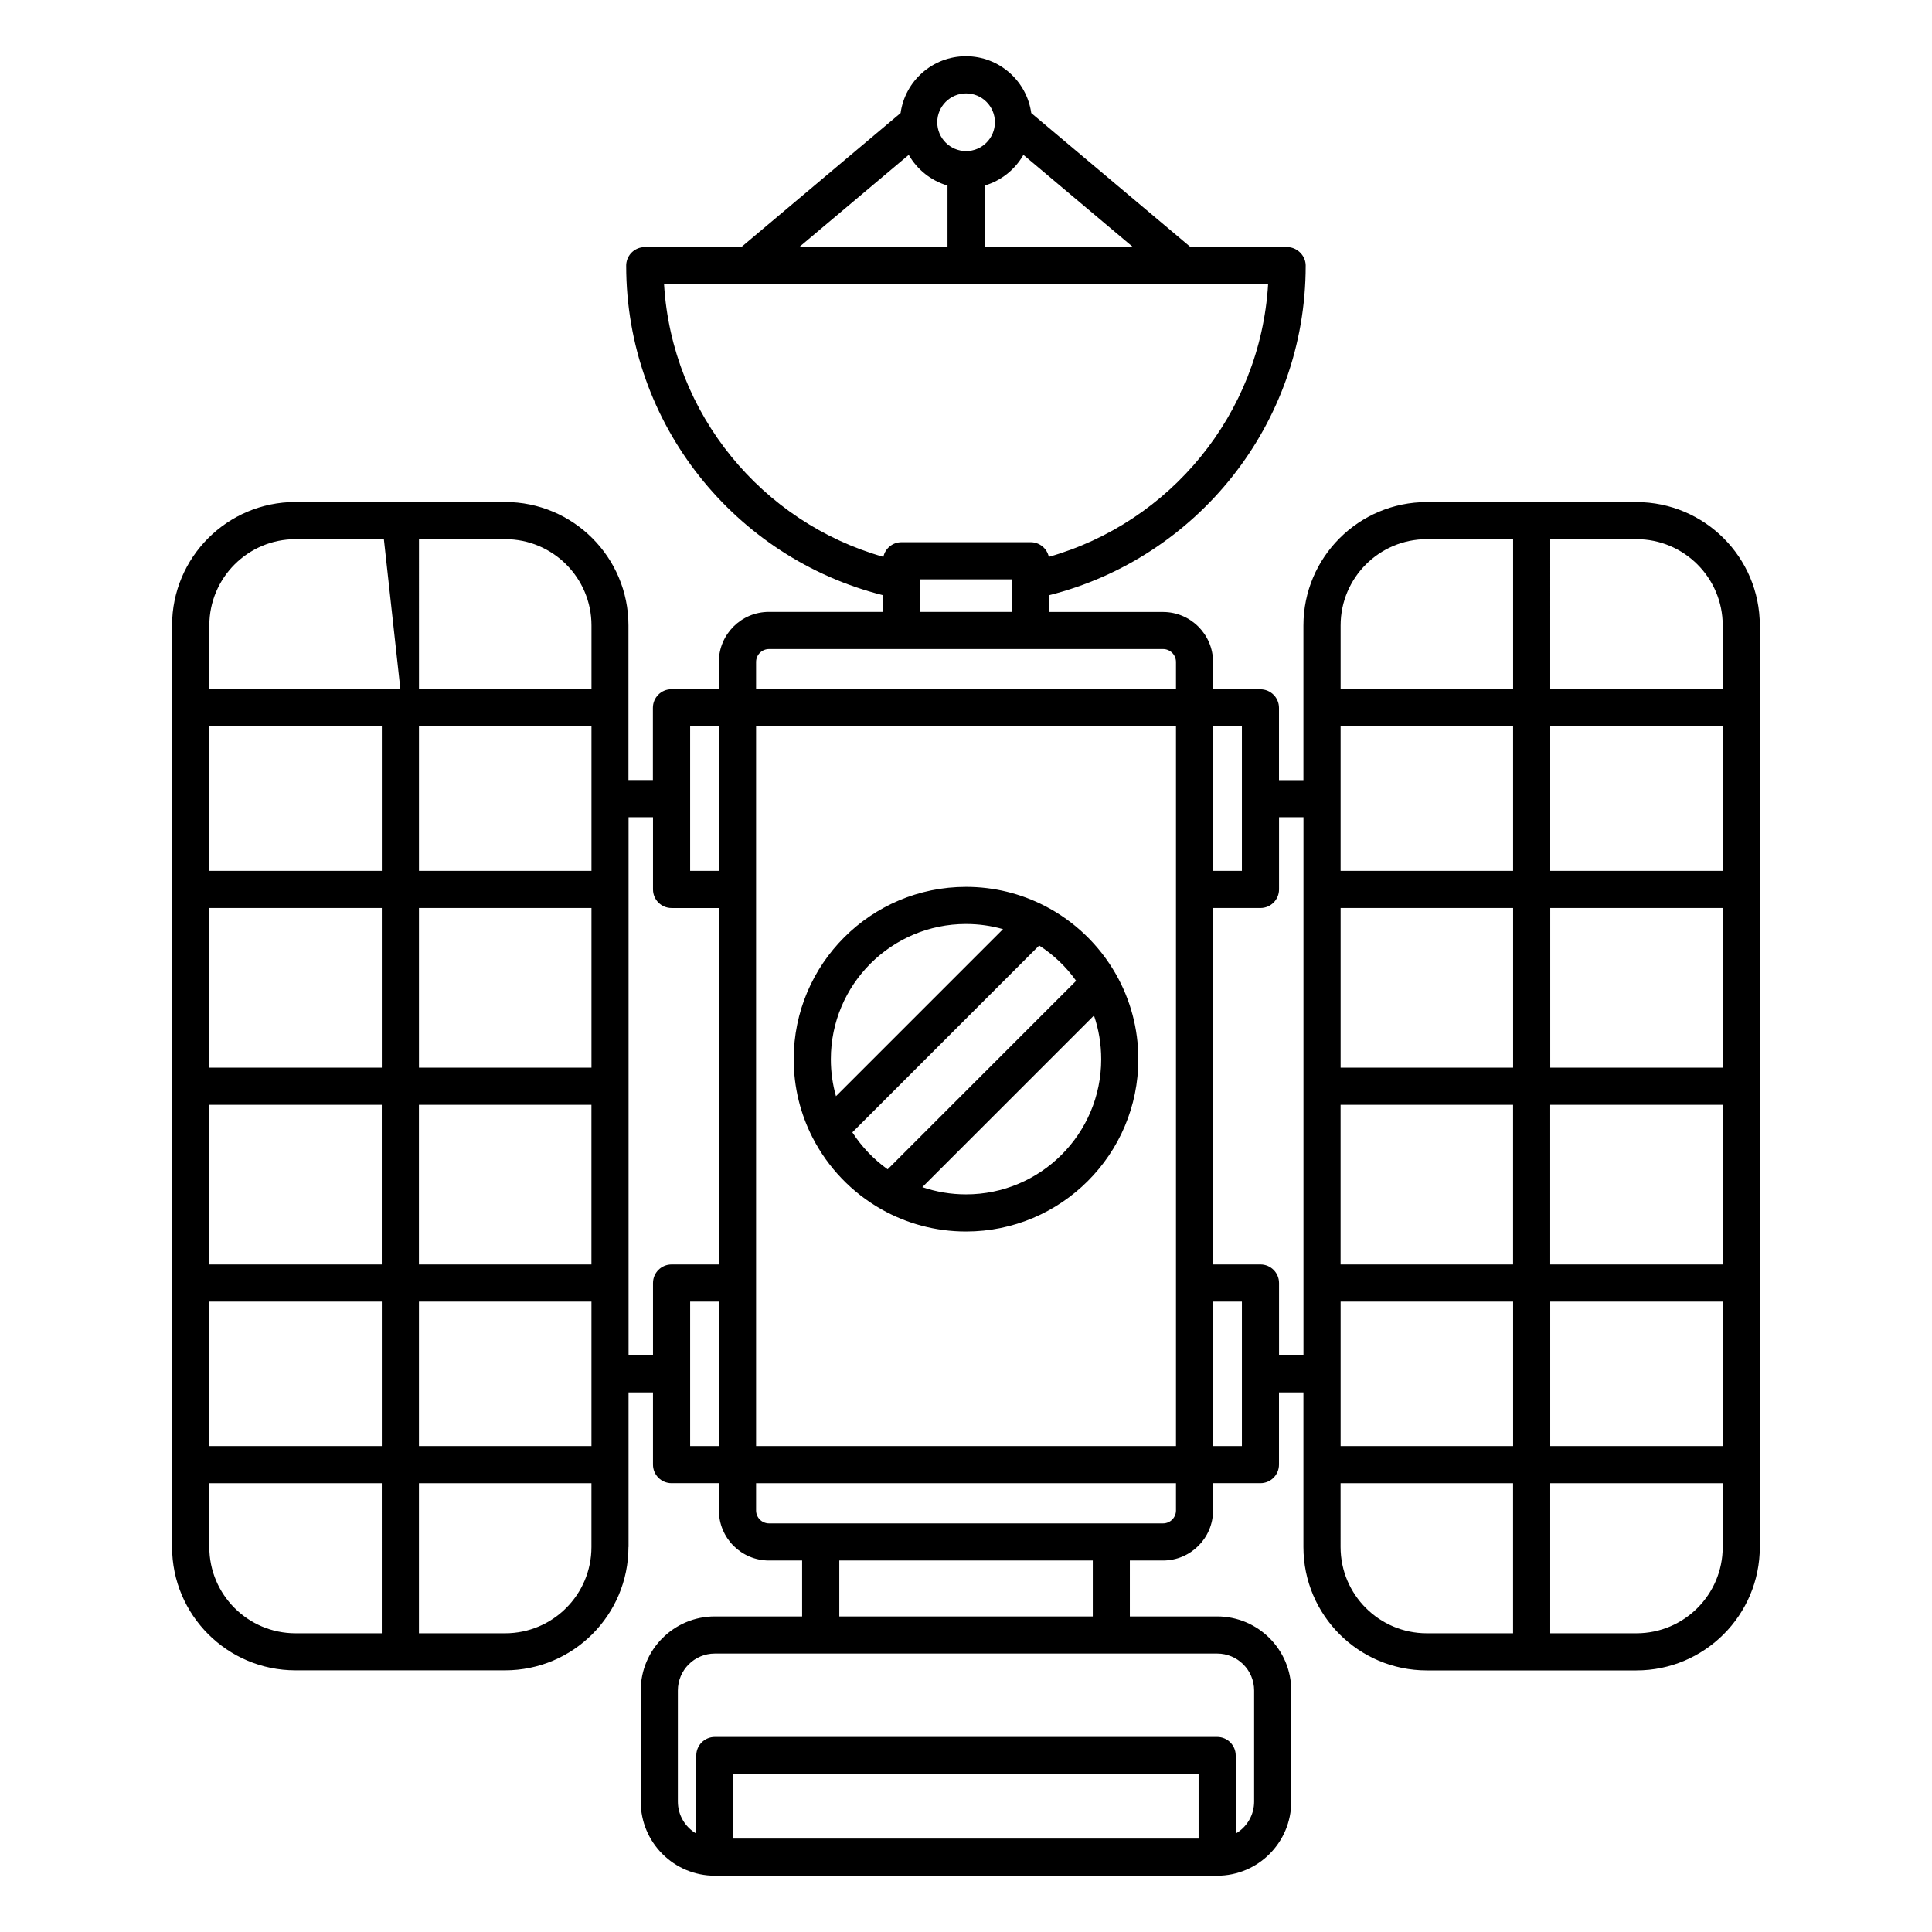 <?xml version="1.0" encoding="UTF-8"?>
<!-- Uploaded to: SVG Repo, www.svgrepo.com, Generator: SVG Repo Mixer Tools -->
<svg fill="#000000" width="800px" height="800px" version="1.1" viewBox="144 144 512 512" xmlns="http://www.w3.org/2000/svg">
 <path d="m310.57 553.98v-40.984h6.477v19.141c0 2.719 2.203 4.922 4.922 4.922h12.551v7.223c0 7.324 5.945 13.27 13.27 13.27h8.781v14.816h-23.133c-10.84 0-19.641 8.801-19.641 19.637v29.441c0 10.84 8.801 19.637 19.641 19.637h133.12c10.836 0 19.637-8.797 19.637-19.637v-29.441c0-10.836-8.801-19.637-19.637-19.637h-23.137v-14.816h8.781c7.324 0 13.27-5.945 13.27-13.27v-7.223h12.555c2.715 0 4.918-2.203 4.918-4.922v-19.141h6.477v40.984c0 18.047 14.652 32.695 32.699 32.695h55.551c18.047 0 32.695-14.648 32.695-32.695v-244.23c0-18.047-14.648-32.695-32.695-32.695h-55.551c-18.047 0-32.699 14.648-32.699 32.695v40.984h-6.477v-19.141c0-2.719-2.203-4.922-4.918-4.922h-12.555v-7.223c0-7.324-5.945-13.27-13.27-13.27h-30.176v-4.441c39.051-9.836 67.996-45.219 67.996-87.309v-0.133l-0.004-0.027v-0.035c0-0.02 0-0.039-0.004-0.059v-0.035l-0.004-0.031v-0.035l-0.004-0.027c0-0.02 0-0.039-0.004-0.059l-0.004-0.035v-0.031l-0.004-0.031-0.004-0.027c-0.008-0.062-0.016-0.121-0.023-0.184-0.02-0.109-0.039-0.223-0.062-0.328l-0.004-0.004c-0.008-0.051-0.02-0.098-0.035-0.145l-0.008-0.039-0.008-0.031-0.016-0.055-0.008-0.031-0.012-0.027-0.008-0.031-0.008-0.02-0.008-0.031-0.012-0.031-0.039-0.117-0.008-0.027-0.012-0.031-0.008-0.02-0.012-0.027-0.008-0.027-0.012-0.031-0.117-0.273-0.016-0.027-0.012-0.027-0.016-0.027-0.012-0.023-0.012-0.027-0.016-0.027-0.012-0.027-0.016-0.027-0.012-0.023-0.031-0.055-0.012-0.023-0.031-0.055-0.016-0.023-0.012-0.027-0.016-0.023-0.016-0.027-0.016-0.023-0.016-0.027-0.031-0.047-0.02-0.027-0.016-0.023-0.016-0.027-0.055-0.082-0.016-0.02-0.02-0.027-0.02-0.023-0.027-0.039-0.016-0.023-0.02-0.023-0.016-0.023-0.039-0.047-0.016-0.023-0.078-0.094-0.016-0.023-0.02-0.02-0.039-0.047-0.02-0.02-0.039-0.047-0.02-0.02-0.02-0.023-0.023-0.02-0.02-0.023-0.02-0.02-0.02-0.023-0.023-0.02-0.02-0.02-0.027-0.031-0.02-0.016-0.023-0.02-0.02-0.023-0.02-0.02-0.027-0.023-0.02-0.02-0.039-0.031-0.043-0.043-0.027-0.023-0.02-0.016-0.027-0.02-0.02-0.02-0.023-0.02-0.023-0.016-0.023-0.023-0.023-0.02-0.023-0.016-0.023-0.02-0.039-0.027-0.031-0.023-0.027-0.02-0.02-0.016-0.023-0.02-0.047-0.031-0.023-0.02-0.027-0.016-0.023-0.016-0.023-0.02-0.027-0.016-0.023-0.016-0.027-0.016-0.027-0.02-0.039-0.023-0.035-0.02-0.047-0.031-0.055-0.031-0.023-0.012-0.055-0.031-0.027-0.012-0.023-0.016-0.027-0.016-0.027-0.012-0.027-0.016-0.043-0.02-0.027-0.016-0.035-0.016-0.027-0.016-0.055-0.023-0.023-0.012-0.031-0.012-0.027-0.016-0.027-0.008-0.137-0.059-0.031-0.012-0.027-0.012-0.027-0.008-0.047-0.02-0.027-0.008-0.027-0.012-0.031-0.008-0.027-0.012-0.027-0.008-0.031-0.008-0.027-0.012-0.027-0.008-0.031-0.008-0.027-0.012-0.031-0.008-0.027-0.008-0.031-0.008-0.027-0.008-0.031-0.008-0.027-0.008-0.031-0.008-0.027-0.004-0.062-0.016-0.027-0.008-0.031-0.004-0.031-0.008-0.027-0.004-0.031-0.008-0.031-0.004-0.027-0.008-0.031-0.004-0.031-0.008-0.062-0.008-0.027-0.004-0.25-0.031h-0.031l-0.062-0.008h-0.027l-0.035-0.004h-0.031l-0.031-0.004h-0.062l-0.031-0.004h-25.727l-42.227-35.535c-1.188-8.5-8.492-15.051-17.312-15.051-8.824 0-16.129 6.551-17.312 15.051l-42.227 35.535h-25.57c-2.41 0-4.414 1.73-4.84 4.019l-0.004 0.027-0.008 0.035-0.004 0.031-0.008 0.031-0.008 0.062-0.004 0.035-0.012 0.094-0.008 0.051v0.027l-0.012 0.094v0.031l-0.004 0.031v0.031l-0.004 0.031v0.031l-0.004 0.031v0.098l-0.004 0.031v0.094c0 42.09 28.949 77.473 67.996 87.309v4.441h-30.176c-7.324 0-13.27 5.945-13.27 13.27v7.223h-12.551c-2.719 0-4.922 2.203-4.922 4.922v19.141h-6.477v-40.984c0-18.047-14.652-32.695-32.695-32.695h-55.555c-18.043 0-32.695 14.648-32.695 32.695v244.23c0 18.047 14.652 32.695 32.695 32.695h55.555c18.043 0 32.695-14.648 32.695-32.695zm151.07 77.262v-17.094h-123.29v17.094zm-128.2-49.035c-5.41 0-9.801 4.391-9.801 9.797v29.441c0 3.613 1.961 6.773 4.879 8.473v-20.691c0-2.715 2.203-4.918 4.922-4.918h133.12c2.715 0 4.918 2.203 4.918 4.918v20.691c2.918-1.699 4.879-4.859 4.879-8.473v-29.441c0-5.406-4.391-9.797-9.797-9.797zm-88.262-5.371h-22.855c-12.613 0-22.855-10.242-22.855-22.855v-16.922h45.711zm254.09-39.777h45.715v39.777h-22.855c-12.617 0-22.859-10.242-22.859-22.855zm101.27 0v16.922c0 12.613-10.242 22.855-22.855 22.855h-22.855v-39.777zm-299.8 0v16.922c0 12.613-10.242 22.855-22.855 22.855h-22.859v-39.777zm132.86 20.492h-67.176v14.816h67.176zm22.051-20.492h-111.28v7.223c0 1.895 1.539 3.43 3.43 3.43h104.42c1.895 0 3.43-1.535 3.43-3.43zm89.344-9.84v-38.285h-45.715v38.285zm-89.344 0v-190.71h-111.28v190.71zm-121.12-38.285h-7.633v38.285h7.633zm-89.344 38.285v-38.285h-45.711v38.285zm55.555-38.285h-45.715v38.285h45.715zm254.09 0v38.285h45.711v-38.285zm-89.344 0v38.285h7.633v-38.285zm23.949 14.223v-142.59h-6.477v19.145c0 2.715-2.203 4.918-4.918 4.918h-12.555v94.461h12.555c2.715 0 4.918 2.203 4.918 4.918v19.145zm-178.86-142.59v142.59h6.477v-19.145c0-2.715 2.203-4.918 4.922-4.918h12.551v-94.461h-12.551c-2.719 0-4.922-2.203-4.922-4.918v-19.145zm234.41 118.52v-42.309h-45.715v42.309zm-345.52-42.309v42.309h45.711v-42.309zm101.27 0h-45.715v42.309h45.715zm254.09 42.309h45.711v-42.309h-45.711zm-195.5-33.645c0.023 0.047 0.047 0.094 0.074 0.145 4.062 7.871 10.344 14.414 18.016 18.793 0.055 0.031 0.113 0.062 0.168 0.094 6.625 3.746 14.277 5.887 22.426 5.887 25.203 0 45.664-20.465 45.664-45.668 0-8.148-2.141-15.801-5.883-22.422-0.031-0.059-0.062-0.113-0.098-0.168-4.379-7.676-10.922-13.957-18.793-18.02-0.047-0.023-0.098-0.051-0.145-0.074-6.231-3.184-13.281-4.981-20.746-4.981-25.203 0-45.668 20.461-45.668 45.664 0 7.469 1.797 14.52 4.984 20.75zm74.594-32.324c1.238 3.629 1.914 7.523 1.914 11.574 0 19.773-16.055 35.828-35.824 35.828-4.051 0-7.949-0.676-11.578-1.918zm-14.527-18.551c3.832 2.473 7.16 5.652 9.801 9.355l-49.953 49.957c-3.707-2.644-6.887-5.973-9.355-9.801zm-9.578-4.336-44.27 44.27c-0.887-3.117-1.359-6.406-1.359-9.809 0-19.77 16.051-35.824 35.824-35.824 3.398 0 6.691 0.477 9.805 1.363zm-210.34-5.606v42.312h45.711v-42.312zm101.27 0h-45.715v42.312h45.715zm254.09 0v42.312h45.711v-42.312zm-55.555 42.312h45.715v-42.312h-45.715zm-164.75-90.438h-7.633v38.285h7.633zm-135.05 0v38.285h45.711v-38.285zm55.551 0v38.285h45.715v-38.285zm299.8 38.285h45.711v-38.285h-45.711zm-55.555 0h45.715v-38.285h-45.715zm-33.789-38.285v38.285h7.633v-38.285zm89.344-49.617h22.855c12.613 0 22.855 10.242 22.855 22.855v16.922h-45.711zm-309.1 0 4.379 39.777h-50.633v-16.922c0-12.613 10.242-22.855 22.855-22.855zm209.92 39.777v-7.223c0-1.895-1.535-3.43-3.43-3.43h-104.42c-1.891 0-3.43 1.535-3.43 3.43v7.223zm89.344-39.777v39.777h-45.715v-16.922c0-12.613 10.242-22.855 22.859-22.855zm-289.96 0h22.859c12.613 0 22.855 10.242 22.855 22.855v16.922h-45.715zm157.18 10.832v-0.188h-24.383v0.188 0.172 8.281h24.383v-8.281c-0.004-0.059-0.004-0.117 0-0.172zm67.848-78.375h-160.08c2.094 34.484 26.02 63.117 58.121 72.23 0.473-2.219 2.445-3.883 4.809-3.883h34.223c2.363 0 4.336 1.664 4.812 3.883 32.098-9.113 56.023-37.746 58.117-72.23zm-95.234-34.301-29.062 24.461h39.336v-16.328c-4.383-1.285-8.051-4.242-10.273-8.133zm30.387 0c-2.219 3.891-5.891 6.848-10.273 8.133v16.328h39.34zm-15.191-16.285c4.215 0 7.641 3.422 7.641 7.641 0 4.215-3.426 7.641-7.641 7.641-4.219 0-7.641-3.426-7.641-7.641 0-4.219 3.422-7.641 7.641-7.641z" fill-rule="evenodd"/>
</svg>